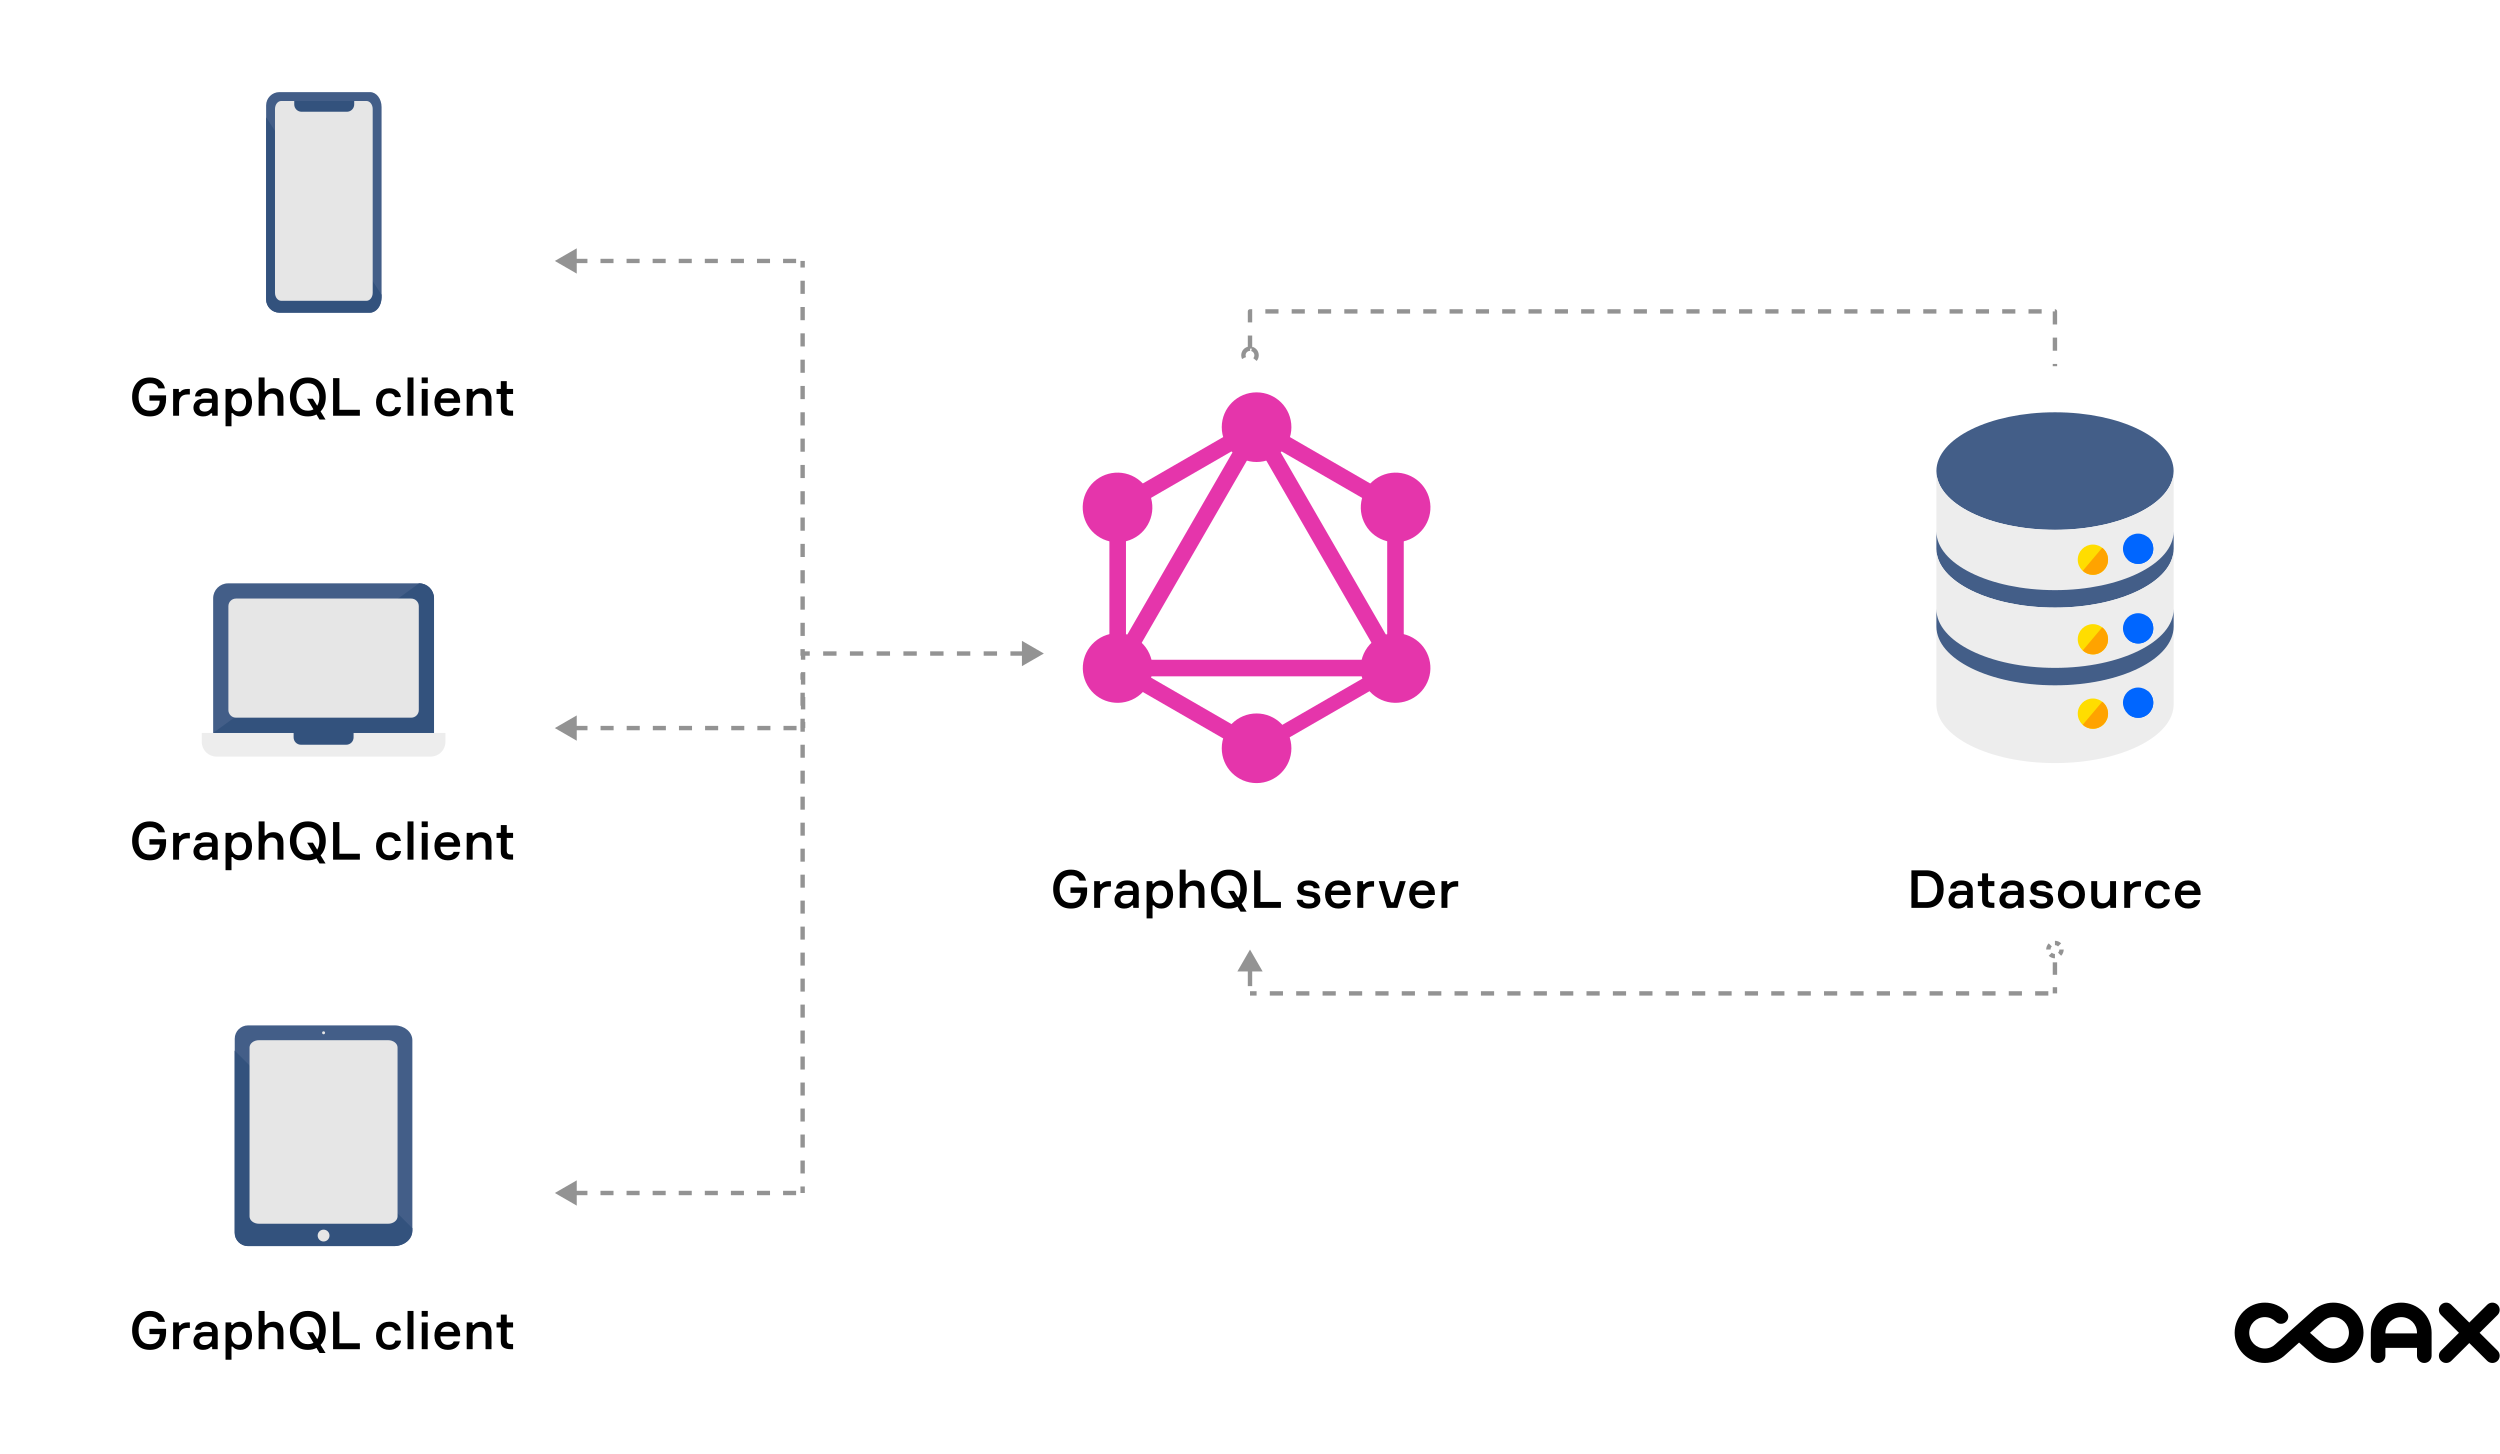 <svg width="1140" height="663" viewBox="0 0 1140 663" fill="none" xmlns="http://www.w3.org/2000/svg">
<rect width="1140" height="663" fill="white"/>
<g clip-path="url(#clip0_5161_2810)">
<path fill-rule="evenodd" clip-rule="evenodd" d="M1032.75 594C1025.12 594 1019 600.193 1019 607.757C1019 615.321 1025.12 621.514 1032.75 621.514C1036.52 621.514 1039.93 619.99 1042.41 617.546L1048.38 612.203L1054.36 617.548C1056.83 619.994 1060.25 621.517 1064.02 621.517C1071.64 621.517 1077.76 615.324 1077.76 607.76C1077.76 600.196 1071.64 594.003 1064.02 594.003C1060.25 594.003 1056.83 595.523 1054.36 597.972L1046.25 605.221C1046.19 605.273 1046.13 605.327 1046.07 605.384L1037.89 612.697C1037.84 612.739 1037.8 612.783 1037.75 612.827C1036.46 614.122 1034.69 614.91 1032.75 614.91C1028.86 614.91 1025.65 611.741 1025.65 607.757C1025.65 603.773 1028.86 600.604 1032.75 600.604C1034.69 600.604 1036.46 601.393 1037.75 602.686C1039.04 603.982 1041.14 603.993 1042.45 602.711C1043.76 601.428 1043.77 599.337 1042.48 598.041C1040 595.553 1036.55 594 1032.75 594ZM1058.88 612.7L1053.35 607.759L1058.87 602.82C1058.92 602.777 1058.97 602.733 1059.01 602.688C1060.3 601.394 1062.07 600.607 1064.02 600.607C1067.9 600.607 1071.11 603.776 1071.11 607.76C1071.11 611.744 1067.9 614.913 1064.02 614.913C1062.07 614.913 1060.3 614.124 1059.02 612.831C1058.97 612.786 1058.93 612.743 1058.88 612.7ZM1087.74 607.759C1087.74 603.807 1090.97 600.604 1094.95 600.604C1098.93 600.604 1102.15 603.807 1102.15 607.759V608.034H1087.74V607.759ZM1102.15 618.215V614.638H1087.74V618.215C1087.74 620.039 1086.25 621.517 1084.42 621.517C1082.58 621.517 1081.09 620.039 1081.09 618.215V607.759C1081.09 600.16 1087.29 594 1094.95 594C1102.6 594 1108.81 600.16 1108.81 607.759V618.215C1108.81 620.039 1107.32 621.517 1105.48 621.517C1103.64 621.517 1102.15 620.039 1102.15 618.215ZM1117.81 594.967C1116.51 593.678 1114.41 593.678 1113.11 594.967C1111.81 596.257 1111.81 598.347 1113.11 599.637L1121.29 607.759L1113.11 615.88C1111.81 617.17 1111.81 619.26 1113.11 620.55C1114.41 621.84 1116.51 621.84 1117.81 620.55L1125.99 612.428L1134.17 620.55C1135.47 621.84 1137.58 621.84 1138.88 620.55C1140.18 619.26 1140.18 617.17 1138.88 615.88L1130.7 607.759L1138.88 599.637C1140.18 598.347 1140.18 596.257 1138.88 594.967C1137.58 593.678 1135.47 593.678 1134.17 594.967L1125.99 603.089L1117.81 594.967ZM1050.96 633.85C1051.35 633.95 1051.74 634 1052.15 634C1052.63 634 1053.04 633.928 1053.38 633.785C1053.71 633.638 1053.97 633.442 1054.14 633.199C1054.3 632.955 1054.39 632.684 1054.39 632.383C1054.39 632.035 1054.29 631.761 1054.11 631.56C1053.92 631.355 1053.71 631.207 1053.45 631.117C1053.2 631.021 1052.88 630.933 1052.5 630.852C1052.16 630.78 1051.91 630.711 1051.76 630.645C1051.6 630.578 1051.53 630.478 1051.53 630.344C1051.53 630.211 1051.59 630.103 1051.72 630.022C1051.85 629.936 1052.06 629.893 1052.34 629.893C1052.79 629.893 1053.26 630.022 1053.74 630.28L1054.18 629.228C1053.93 629.085 1053.65 628.978 1053.33 628.906C1053.01 628.83 1052.68 628.792 1052.35 628.792C1051.86 628.792 1051.45 628.863 1051.12 629.006C1050.78 629.149 1050.53 629.345 1050.37 629.593C1050.2 629.836 1050.11 630.11 1050.11 630.416C1050.11 630.764 1050.21 631.04 1050.39 631.246C1050.57 631.451 1050.79 631.601 1051.04 631.696C1051.3 631.787 1051.62 631.873 1051.99 631.954C1052.34 632.03 1052.59 632.104 1052.74 632.176C1052.9 632.242 1052.98 632.347 1052.98 632.49C1052.98 632.762 1052.71 632.898 1052.16 632.898C1051.87 632.898 1051.58 632.853 1051.28 632.762C1050.98 632.672 1050.72 632.552 1050.5 632.405L1050.03 633.449C1050.27 633.616 1050.58 633.75 1050.96 633.85ZM1058.31 633.664C1058.74 633.888 1059.22 634 1059.75 634C1060.29 634 1060.76 633.888 1061.19 633.664C1061.61 633.44 1061.95 633.13 1062.19 632.734C1062.43 632.338 1062.56 631.892 1062.56 631.396C1062.56 630.9 1062.43 630.454 1062.19 630.058C1061.95 629.662 1061.61 629.352 1061.19 629.128C1060.76 628.904 1060.29 628.792 1059.75 628.792C1059.22 628.792 1058.74 628.904 1058.31 629.128C1057.89 629.352 1057.55 629.662 1057.31 630.058C1057.07 630.454 1056.95 630.9 1056.95 631.396C1056.95 631.892 1057.07 632.338 1057.31 632.734C1057.55 633.13 1057.89 633.44 1058.31 633.664ZM1060.44 632.648C1060.24 632.767 1060.01 632.827 1059.75 632.827C1059.5 632.827 1059.27 632.767 1059.06 632.648C1058.85 632.529 1058.69 632.362 1058.57 632.147C1058.45 631.928 1058.39 631.677 1058.39 631.396C1058.39 631.114 1058.45 630.866 1058.57 630.652C1058.69 630.432 1058.85 630.263 1059.06 630.144C1059.27 630.025 1059.5 629.965 1059.75 629.965C1060.01 629.965 1060.24 630.025 1060.44 630.144C1060.65 630.263 1060.81 630.432 1060.93 630.652C1061.05 630.866 1061.11 631.114 1061.11 631.396C1061.11 631.677 1061.05 631.928 1060.93 632.147C1060.81 632.362 1060.65 632.529 1060.44 632.648ZM1066.89 629.986V631.088H1069.12V632.183H1066.89V633.9H1065.47V628.892H1069.42V629.986H1066.89ZM1071.81 630.015H1073.36V633.9H1074.79V630.015H1076.33V628.892H1071.81V630.015ZM1086.82 628.892L1085.18 633.9H1083.65L1082.69 630.852L1081.68 633.9H1080.15L1078.51 628.892H1079.98L1081 632.09L1082.07 628.892H1083.38L1084.39 632.118L1085.45 628.892H1086.82ZM1090.16 633.9L1090.56 632.927H1092.69L1093.09 633.9H1094.57L1092.34 628.892H1090.94L1088.71 633.9H1090.16ZM1091.63 630.28L1092.28 631.882H1090.98L1091.63 630.28ZM1099.35 632.569H1098.57V633.9H1097.14V628.892H1099.45C1099.9 628.892 1100.3 628.968 1100.64 629.121C1100.97 629.269 1101.23 629.483 1101.41 629.765C1101.6 630.041 1101.69 630.368 1101.69 630.745C1101.69 631.107 1101.6 631.424 1101.43 631.696C1101.26 631.963 1101.02 632.173 1100.7 632.326L1101.79 633.9H1100.26L1099.35 632.569ZM1100.25 630.745C1100.25 630.511 1100.17 630.33 1100.02 630.201C1099.88 630.072 1099.65 630.008 1099.36 630.008H1098.57V631.474H1099.36C1099.65 631.474 1099.88 631.412 1100.02 631.288C1100.17 631.16 1100.25 630.978 1100.25 630.745ZM1108.69 633.9V632.805H1106.05V631.889H1108.29V630.831H1106.05V629.986H1108.59V628.892H1104.64V633.9H1108.69Z" fill="black"/>
</g>
<path d="M501.606 310.934L508.146 314.711L581.015 188.503L574.474 184.727L501.606 310.934Z" fill="#E535AB"/>
<path d="M645.844 300.852H500.107V308.405H645.844V300.852Z" fill="#E535AB"/>
<path d="M502.993 305.092L575.889 347.18L579.665 340.639L506.77 298.551L502.993 305.092Z" fill="#E535AB"/>
<path d="M566.317 195.405L639.213 237.492L642.989 230.951L570.094 188.864L566.317 195.405Z" fill="#E535AB"/>
<path d="M503.013 230.92L506.789 237.461L579.685 195.373L575.908 188.833L503.013 230.92Z" fill="#E535AB"/>
<path d="M565.001 188.503L637.869 314.711L644.41 310.934L571.542 184.727L565.001 188.503Z" fill="#E535AB"/>
<path d="M513.44 225.914H505.887V310.089H513.44V225.914Z" fill="#E535AB"/>
<path d="M640.112 225.914H632.559V310.089H640.112V225.914Z" fill="#E535AB"/>
<path d="M571.303 338.279L574.602 343.992L638.001 307.387L634.702 301.674L571.303 338.279Z" fill="#E535AB"/>
<path d="M650.122 312.55C645.754 320.149 636.017 322.742 628.419 318.374C620.82 314.006 618.227 304.269 622.595 296.671C626.963 289.072 636.7 286.479 644.298 290.847C651.942 295.26 654.536 304.952 650.122 312.55Z" fill="#E535AB"/>
<path d="M523.359 239.339C518.991 246.938 509.254 249.531 501.655 245.163C494.057 240.795 491.463 231.058 495.831 223.46C500.199 215.861 509.936 213.268 517.535 217.636C525.133 222.049 527.727 231.741 523.359 239.339Z" fill="#E535AB"/>
<path d="M495.876 312.55C491.508 304.952 494.102 295.26 501.7 290.847C509.299 286.479 518.99 289.072 523.404 296.671C527.772 304.269 525.178 313.961 517.58 318.374C509.936 322.742 500.244 320.149 495.876 312.55Z" fill="#E535AB"/>
<path d="M622.64 239.339C618.272 231.741 620.865 222.049 628.464 217.636C636.062 213.268 645.754 215.861 650.167 223.46C654.535 231.058 651.942 240.75 644.343 245.163C636.745 249.531 627.008 246.938 622.64 239.339Z" fill="#E535AB"/>
<path d="M572.999 357.095C564.217 357.095 557.119 349.997 557.119 341.215C557.119 332.434 564.217 325.336 572.999 325.336C581.78 325.336 588.878 332.434 588.878 341.215C588.878 349.951 581.78 357.095 572.999 357.095Z" fill="#E535AB"/>
<path d="M572.999 210.673C564.217 210.673 557.119 203.575 557.119 194.794C557.119 186.012 564.217 178.914 572.999 178.914C581.78 178.914 588.878 186.012 588.878 194.794C588.878 203.575 581.78 210.673 572.999 210.673Z" fill="#E535AB"/>
<path d="M488.144 404.688H495.728V406.56C495.728 407.584 495.584 408.544 495.296 409.44C495.024 410.336 494.608 411.16 494.048 411.912C493.488 412.648 492.72 413.232 491.744 413.664C490.768 414.096 489.64 414.312 488.36 414.312C485.8 414.312 483.808 413.488 482.384 411.84C480.96 410.192 480.248 408.056 480.248 405.432C480.248 402.808 480.96 400.672 482.384 399.024C483.824 397.376 485.824 396.552 488.384 396.552C490.24 396.552 491.76 397 492.944 397.896C494.128 398.776 494.888 399.992 495.224 401.544H492.224C491.744 399.96 490.464 399.168 488.384 399.168C486.688 399.168 485.392 399.752 484.496 400.92C483.616 402.088 483.176 403.592 483.176 405.432C483.176 407.272 483.616 408.784 484.496 409.968C485.376 411.136 486.672 411.72 488.384 411.72C489.824 411.72 490.912 411.32 491.648 410.52C492.4 409.704 492.792 408.576 492.824 407.136H488.144V404.688ZM506.574 401.784V404.304H505.47C504.222 404.304 503.27 404.648 502.614 405.336C501.974 406.008 501.654 406.992 501.654 408.288V414H498.942V401.784H501.558V403.2H502.134C502.838 402.256 503.974 401.784 505.542 401.784H506.574ZM516.746 414V412.872H516.17C515.402 413.832 514.202 414.312 512.57 414.312C511.226 414.312 510.162 413.928 509.378 413.16C508.594 412.376 508.202 411.424 508.202 410.304C508.202 409.2 508.602 408.24 509.402 407.424C510.202 406.608 511.418 406.2 513.05 406.2H516.65V405.84C516.65 404.352 515.794 403.608 514.082 403.608C512.562 403.608 511.746 404.128 511.634 405.168H508.946C509.01 404.032 509.498 403.136 510.41 402.48C511.338 401.808 512.53 401.472 513.986 401.472C515.634 401.472 516.922 401.84 517.85 402.576C518.794 403.312 519.266 404.416 519.266 405.888V414H516.746ZM513.41 412.104C514.322 412.104 515.09 411.808 515.714 411.216C516.338 410.624 516.65 409.904 516.65 409.056V408.12H513.53C511.802 408.12 510.938 408.792 510.938 410.136C510.938 410.76 511.154 411.248 511.586 411.6C512.018 411.936 512.626 412.104 513.41 412.104ZM528.873 403.776C527.753 403.776 526.905 404.168 526.329 404.952C525.769 405.736 525.489 406.712 525.489 407.88C525.489 409.064 525.769 410.048 526.329 410.832C526.905 411.616 527.753 412.008 528.873 412.008C529.945 412.008 530.769 411.632 531.345 410.88C531.921 410.112 532.209 409.112 532.209 407.88C532.209 406.648 531.921 405.656 531.345 404.904C530.769 404.152 529.945 403.776 528.873 403.776ZM522.849 401.784H525.465V402.96H526.041C526.841 401.968 528.041 401.472 529.641 401.472C531.257 401.472 532.537 402.072 533.481 403.272C534.441 404.472 534.921 406.008 534.921 407.88C534.921 409.768 534.441 411.312 533.481 412.512C532.537 413.712 531.257 414.312 529.641 414.312C528.057 414.312 526.889 413.816 526.137 412.824H525.561V418.8H522.849V401.784ZM549.246 414H546.534V406.896C546.534 404.896 545.63 403.896 543.822 403.896C542.878 403.896 542.11 404.248 541.518 404.952C540.942 405.64 540.654 406.48 540.654 407.472V414H537.942V396.552H540.654V402.96H541.23C541.95 401.968 543.11 401.472 544.71 401.472C546.182 401.472 547.302 401.904 548.07 402.768C548.854 403.616 549.246 404.816 549.246 406.368V414ZM554.361 399.048C555.801 397.384 557.809 396.552 560.385 396.552C562.961 396.552 564.961 397.384 566.385 399.048C567.825 400.712 568.545 402.84 568.545 405.432C568.545 408.168 567.761 410.368 566.193 412.032L568.449 415.728H565.689L564.321 413.424C563.201 414.016 561.889 414.312 560.385 414.312C557.809 414.312 555.801 413.48 554.361 411.816C552.921 410.152 552.201 408.024 552.201 405.432C552.201 402.84 552.921 400.712 554.361 399.048ZM560.385 411.696C561.377 411.696 562.225 411.496 562.929 411.096L560.049 406.248H562.689L564.633 409.44C565.289 408.384 565.617 407.048 565.617 405.432C565.617 403.624 565.177 402.128 564.297 400.944C563.417 399.76 562.113 399.168 560.385 399.168C558.657 399.168 557.345 399.76 556.449 400.944C555.569 402.128 555.129 403.624 555.129 405.432C555.129 407.24 555.569 408.736 556.449 409.92C557.345 411.104 558.657 411.696 560.385 411.696ZM574.765 411.288H584.101V414H571.885V396.864H574.765V411.288ZM601.752 405.048H599.04C598.896 404.168 598.096 403.728 596.64 403.728C595.168 403.728 594.432 404.152 594.432 405C594.432 405.384 594.552 405.664 594.792 405.84C595.048 406 595.448 406.128 595.992 406.224L598.368 406.608C600.848 407.008 602.088 408.272 602.088 410.4C602.088 411.488 601.624 412.416 600.696 413.184C599.784 413.936 598.504 414.312 596.856 414.312C595.128 414.312 593.8 413.96 592.872 413.256C591.944 412.552 591.408 411.568 591.264 410.304H593.976C594.184 411.472 595.128 412.056 596.808 412.056C598.52 412.056 599.376 411.528 599.376 410.472C599.376 410.008 599.224 409.656 598.92 409.416C598.616 409.16 598.104 408.968 597.384 408.84L594.84 408.408C592.76 408.056 591.72 406.984 591.72 405.192C591.72 404.104 592.144 403.216 592.992 402.528C593.84 401.824 595.088 401.472 596.736 401.472C598.192 401.472 599.36 401.8 600.24 402.456C601.12 403.096 601.624 403.96 601.752 405.048ZM615.942 407.208V408.12H606.918C606.998 410.712 608.142 412.008 610.35 412.008C611.742 412.008 612.63 411.488 613.014 410.448H615.774C615.534 411.632 614.95 412.576 614.022 413.28C613.094 413.968 611.862 414.312 610.326 414.312C608.438 414.312 606.95 413.712 605.862 412.512C604.774 411.312 604.23 409.744 604.23 407.808C604.23 405.888 604.766 404.352 605.838 403.2C606.926 402.048 608.398 401.472 610.254 401.472C612.014 401.472 613.39 402.016 614.382 403.104C615.39 404.176 615.91 405.544 615.942 407.208ZM610.23 403.632C608.47 403.632 607.406 404.456 607.038 406.104H613.158C613.062 405.384 612.766 404.792 612.27 404.328C611.774 403.864 611.094 403.632 610.23 403.632ZM626.574 401.784V404.304H625.47C624.222 404.304 623.27 404.648 622.614 405.336C621.974 406.008 621.654 406.992 621.654 408.288V414H618.942V401.784H621.558V403.2H622.134C622.838 402.256 623.974 401.784 625.542 401.784H626.574ZM632.452 414L628.684 401.784H631.444L634.348 411.432H635.452L638.26 401.784H641.02L637.228 414H632.452ZM654.309 407.208V408.12H645.285C645.365 410.712 646.509 412.008 648.717 412.008C650.109 412.008 650.997 411.488 651.381 410.448H654.141C653.901 411.632 653.317 412.576 652.389 413.28C651.461 413.968 650.229 414.312 648.693 414.312C646.805 414.312 645.317 413.712 644.229 412.512C643.141 411.312 642.597 409.744 642.597 407.808C642.597 405.888 643.133 404.352 644.205 403.2C645.293 402.048 646.765 401.472 648.621 401.472C650.381 401.472 651.757 402.016 652.749 403.104C653.757 404.176 654.277 405.544 654.309 407.208ZM648.597 403.632C646.837 403.632 645.773 404.456 645.405 406.104H651.525C651.429 405.384 651.133 404.792 650.637 404.328C650.141 403.864 649.461 403.632 648.597 403.632ZM664.942 401.784V404.304H663.838C662.59 404.304 661.638 404.648 660.982 405.336C660.342 406.008 660.022 406.992 660.022 408.288V414H657.31V401.784H659.926V403.2H660.502C661.206 402.256 662.342 401.784 663.91 401.784H664.942Z" fill="black"/>
<path d="M937.086 241.594C966.957 241.594 991.172 229.596 991.172 214.797C991.172 199.997 966.957 188 937.086 188C907.215 188 883 199.997 883 214.797C883 229.596 907.215 241.594 937.086 241.594Z" fill="#435E88"/>
<path d="M991.185 214.789V250.265C991.185 265.063 966.949 277.062 937.092 277.062C907.209 277.062 883 265.063 883 250.265V214.789C883 229.612 907.209 241.612 937.092 241.612C966.949 241.612 991.185 229.612 991.185 214.789Z" fill="#EDEDED"/>
<path d="M991.185 242.281V250.262C991.185 265.06 966.949 277.059 937.092 277.059C907.209 277.059 883 265.06 883 250.262V242.281C883 257.104 907.209 269.104 937.092 269.104C966.949 269.104 991.185 257.104 991.185 242.281Z" fill="#435E88"/>
<path d="M991.185 250.242V285.718C991.185 300.516 966.949 312.515 937.092 312.515C907.209 312.515 883 300.516 883 285.718V250.242C883 265.065 907.209 277.065 937.092 277.065C966.949 277.064 991.185 265.065 991.185 250.242Z" fill="#EDEDED"/>
<path d="M991.185 285.695V321.171C991.185 335.969 966.949 347.968 937.092 347.968C907.209 347.968 883 335.969 883 321.171V285.695C883 300.518 907.209 312.518 937.092 312.518C966.949 312.518 991.185 300.518 991.185 285.695Z" fill="#EDEDED"/>
<path d="M974.98 257.14C978.795 257.14 981.887 254.048 981.887 250.234C981.887 246.42 978.795 243.328 974.98 243.328C971.166 243.328 968.074 246.42 968.074 250.234C968.074 254.048 971.166 257.14 974.98 257.14Z" fill="#0066FF"/>
<path d="M981.89 250.244C981.89 254.032 978.799 257.124 974.981 257.124C973.193 257.124 971.556 256.427 970.344 255.305L979.223 244.789C980.86 246.061 981.89 248.032 981.89 250.244Z" fill="#0066FF"/>
<path d="M954.361 262.132C958.175 262.132 961.268 259.04 961.268 255.226C961.268 251.412 958.175 248.32 954.361 248.32C950.547 248.32 947.455 251.412 947.455 255.226C947.455 259.04 950.547 262.132 954.361 262.132Z" fill="#FFDD00"/>
<path d="M961.273 255.237C961.273 259.024 958.182 262.116 954.363 262.116C952.576 262.116 950.939 261.419 949.727 260.297L958.606 249.781C960.243 251.054 961.273 253.024 961.273 255.237Z" fill="#FFA300"/>
<path d="M974.984 293.437C978.799 293.437 981.891 290.345 981.891 286.531C981.891 282.717 978.799 279.625 974.984 279.625C971.17 279.625 968.078 282.717 968.078 286.531C968.078 290.345 971.17 293.437 974.984 293.437Z" fill="#0066FF"/>
<path d="M981.894 286.541C981.894 290.329 978.803 293.42 974.984 293.42C973.197 293.42 971.56 292.724 970.348 291.602L979.227 281.086C980.864 282.358 981.894 284.329 981.894 286.541Z" fill="#0066FF"/>
<path d="M954.361 298.421C958.175 298.421 961.268 295.329 961.268 291.515C961.268 287.701 958.175 284.609 954.361 284.609C950.547 284.609 947.455 287.701 947.455 291.515C947.455 295.329 950.547 298.421 954.361 298.421Z" fill="#FFDD00"/>
<path d="M961.273 291.526C961.273 295.314 958.182 298.405 954.363 298.405C952.576 298.405 950.939 297.708 949.727 296.586L958.606 286.07C960.243 287.342 961.273 289.313 961.273 291.526Z" fill="#FFA300"/>
<path d="M974.982 327.328C978.797 327.328 981.889 324.236 981.889 320.422C981.889 316.608 978.797 313.516 974.982 313.516C971.168 313.516 968.076 316.608 968.076 320.422C968.076 324.236 971.168 327.328 974.982 327.328Z" fill="#0066FF"/>
<path d="M981.892 320.432C981.892 324.22 978.801 327.311 974.983 327.311C973.195 327.311 971.558 326.614 970.346 325.493L979.225 314.977C980.862 316.249 981.892 318.22 981.892 320.432Z" fill="#0066FF"/>
<path d="M954.361 332.328C958.175 332.328 961.268 329.236 961.268 325.422C961.268 321.608 958.175 318.516 954.361 318.516C950.547 318.516 947.455 321.608 947.455 325.422C947.455 329.236 950.547 332.328 954.361 332.328Z" fill="#FFDD00"/>
<path d="M961.273 325.433C961.273 329.22 958.182 332.311 954.363 332.311C952.576 332.311 950.939 331.615 949.727 330.493L958.606 319.977C960.243 321.25 961.273 323.221 961.273 325.433Z" fill="#FFA300"/>
<path d="M991.185 277.734V285.715C991.185 300.513 966.949 312.512 937.092 312.512C907.209 312.512 883 300.513 883 285.715V277.734C883 292.557 907.209 304.557 937.092 304.557C966.949 304.557 991.185 292.558 991.185 277.734Z" fill="#435E88"/>
<path d="M871.603 396.864H878.395C880.971 396.864 882.931 397.632 884.275 399.168C885.635 400.704 886.315 402.792 886.315 405.432C886.315 408.072 885.635 410.16 884.275 411.696C882.915 413.232 880.955 414 878.395 414H871.603V396.864ZM874.483 411.384H878.155C879.963 411.384 881.283 410.84 882.115 409.752C882.963 408.648 883.387 407.208 883.387 405.432C883.387 403.64 882.963 402.2 882.115 401.112C881.283 400.024 879.963 399.48 878.155 399.48H874.483V411.384ZM897.066 414V412.872H896.49C895.722 413.832 894.522 414.312 892.89 414.312C891.546 414.312 890.482 413.928 889.698 413.16C888.914 412.376 888.522 411.424 888.522 410.304C888.522 409.2 888.922 408.24 889.722 407.424C890.522 406.608 891.738 406.2 893.37 406.2H896.97V405.84C896.97 404.352 896.114 403.608 894.402 403.608C892.882 403.608 892.066 404.128 891.954 405.168H889.266C889.33 404.032 889.818 403.136 890.73 402.48C891.658 401.808 892.85 401.472 894.306 401.472C895.954 401.472 897.242 401.84 898.17 402.576C899.114 403.312 899.586 404.416 899.586 405.888V414H897.066ZM893.73 412.104C894.642 412.104 895.41 411.808 896.034 411.216C896.658 410.624 896.97 409.904 896.97 409.056V408.12H893.85C892.122 408.12 891.258 408.792 891.258 410.136C891.258 410.76 891.474 411.248 891.906 411.6C892.338 411.936 892.946 412.104 893.73 412.104ZM906.552 401.784H909.432V404.088H906.552V410.04C906.552 411.112 907.176 411.648 908.424 411.648H909.432V414H908.376C906.904 414 905.776 413.728 904.992 413.184C904.224 412.64 903.84 411.712 903.84 410.4V404.088H901.896V401.784H903.84V398.232H906.552V401.784ZM920.269 414V412.872H919.693C918.925 413.832 917.725 414.312 916.093 414.312C914.749 414.312 913.685 413.928 912.901 413.16C912.117 412.376 911.725 411.424 911.725 410.304C911.725 409.2 912.125 408.24 912.925 407.424C913.725 406.608 914.941 406.2 916.573 406.2H920.173V405.84C920.173 404.352 919.317 403.608 917.605 403.608C916.085 403.608 915.269 404.128 915.157 405.168H912.469C912.533 404.032 913.021 403.136 913.933 402.48C914.861 401.808 916.053 401.472 917.509 401.472C919.157 401.472 920.445 401.84 921.373 402.576C922.317 403.312 922.789 404.416 922.789 405.888V414H920.269ZM916.933 412.104C917.845 412.104 918.613 411.808 919.237 411.216C919.861 410.624 920.173 409.904 920.173 409.056V408.12H917.053C915.325 408.12 914.461 408.792 914.461 410.136C914.461 410.76 914.677 411.248 915.109 411.6C915.541 411.936 916.149 412.104 916.933 412.104ZM935.923 405.048H933.211C933.067 404.168 932.267 403.728 930.811 403.728C929.339 403.728 928.603 404.152 928.603 405C928.603 405.384 928.723 405.664 928.963 405.84C929.219 406 929.619 406.128 930.163 406.224L932.539 406.608C935.019 407.008 936.259 408.272 936.259 410.4C936.259 411.488 935.795 412.416 934.867 413.184C933.955 413.936 932.675 414.312 931.027 414.312C929.299 414.312 927.971 413.96 927.043 413.256C926.115 412.552 925.579 411.568 925.435 410.304H928.147C928.355 411.472 929.299 412.056 930.979 412.056C932.691 412.056 933.547 411.528 933.547 410.472C933.547 410.008 933.395 409.656 933.091 409.416C932.787 409.16 932.275 408.968 931.555 408.84L929.011 408.408C926.931 408.056 925.891 406.984 925.891 405.192C925.891 404.104 926.315 403.216 927.163 402.528C928.011 401.824 929.259 401.472 930.907 401.472C932.363 401.472 933.531 401.8 934.411 402.456C935.291 403.096 935.795 403.96 935.923 405.048ZM940.057 403.272C941.177 402.072 942.681 401.472 944.569 401.472C946.457 401.472 947.953 402.072 949.057 403.272C950.177 404.456 950.737 405.992 950.737 407.88C950.737 409.784 950.177 411.336 949.057 412.536C947.953 413.72 946.457 414.312 944.569 414.312C942.681 414.312 941.177 413.72 940.057 412.536C938.953 411.336 938.401 409.784 938.401 407.88C938.401 405.992 938.953 404.456 940.057 403.272ZM942.001 410.832C942.593 411.616 943.449 412.008 944.569 412.008C945.689 412.008 946.545 411.616 947.137 410.832C947.729 410.032 948.025 409.048 948.025 407.88C948.025 406.728 947.729 405.76 947.137 404.976C946.545 404.176 945.689 403.776 944.569 403.776C943.449 403.776 942.593 404.176 942.001 404.976C941.409 405.76 941.113 406.728 941.113 407.88C941.113 409.048 941.409 410.032 942.001 410.832ZM953.602 401.784H956.314V408.888C956.314 410.888 957.218 411.888 959.026 411.888C959.97 411.888 960.73 411.544 961.306 410.856C961.898 410.152 962.194 409.304 962.194 408.312V401.784H964.906V414H962.29V412.824H961.714C960.978 413.816 959.802 414.312 958.186 414.312C956.682 414.312 955.538 413.888 954.754 413.04C953.986 412.176 953.602 410.968 953.602 409.416V401.784ZM976.284 401.784V404.304H975.18C973.932 404.304 972.98 404.648 972.324 405.336C971.684 406.008 971.364 406.992 971.364 408.288V414H968.652V401.784H971.268V403.2H971.844C972.548 402.256 973.684 401.784 975.252 401.784H976.284ZM986.84 410.088H989.528C989.336 411.368 988.752 412.392 987.776 413.16C986.816 413.928 985.608 414.312 984.152 414.312C982.28 414.312 980.8 413.72 979.712 412.536C978.64 411.336 978.104 409.784 978.104 407.88C978.104 405.976 978.64 404.432 979.712 403.248C980.8 402.064 982.28 401.472 984.152 401.472C985.624 401.472 986.824 401.84 987.752 402.576C988.696 403.312 989.256 404.288 989.432 405.504H986.744C986.344 404.352 985.488 403.776 984.176 403.776C983.04 403.776 982.192 404.16 981.632 404.928C981.088 405.696 980.816 406.672 980.816 407.856C980.816 409.072 981.088 410.072 981.632 410.856C982.192 411.624 983.04 412.008 984.176 412.008C985.68 412.008 986.568 411.368 986.84 410.088ZM1003.46 407.208V408.12H994.433C994.513 410.712 995.657 412.008 997.865 412.008C999.257 412.008 1000.14 411.488 1000.53 410.448H1003.29C1003.05 411.632 1002.46 412.576 1001.54 413.28C1000.61 413.968 999.377 414.312 997.841 414.312C995.953 414.312 994.465 413.712 993.377 412.512C992.289 411.312 991.745 409.744 991.745 407.808C991.745 405.888 992.281 404.352 993.353 403.2C994.441 402.048 995.913 401.472 997.769 401.472C999.529 401.472 1000.9 402.016 1001.9 403.104C1002.9 404.176 1003.42 405.544 1003.46 407.208ZM997.745 403.632C995.985 403.632 994.921 404.456 994.553 406.104H1000.67C1000.58 405.384 1000.28 404.792 999.785 404.328C999.289 403.864 998.609 403.632 997.745 403.632Z" fill="black"/>
<path d="M68.144 382.688H75.728V384.56C75.728 385.584 75.584 386.544 75.296 387.44C75.024 388.336 74.608 389.16 74.048 389.912C73.488 390.648 72.72 391.232 71.744 391.664C70.768 392.096 69.64 392.312 68.36 392.312C65.8 392.312 63.808 391.488 62.384 389.84C60.96 388.192 60.248 386.056 60.248 383.432C60.248 380.808 60.96 378.672 62.384 377.024C63.824 375.376 65.824 374.552 68.384 374.552C70.24 374.552 71.76 375 72.944 375.896C74.128 376.776 74.888 377.992 75.224 379.544H72.224C71.744 377.96 70.464 377.168 68.384 377.168C66.688 377.168 65.392 377.752 64.496 378.92C63.616 380.088 63.176 381.592 63.176 383.432C63.176 385.272 63.616 386.784 64.496 387.968C65.376 389.136 66.672 389.72 68.384 389.72C69.824 389.72 70.912 389.32 71.648 388.52C72.4 387.704 72.792 386.576 72.824 385.136H68.144V382.688ZM86.574 379.784V382.304H85.47C84.222 382.304 83.27 382.648 82.614 383.336C81.974 384.008 81.654 384.992 81.654 386.288V392H78.942V379.784H81.558V381.2H82.134C82.838 380.256 83.974 379.784 85.542 379.784H86.574ZM96.746 392V390.872H96.17C95.402 391.832 94.202 392.312 92.57 392.312C91.226 392.312 90.162 391.928 89.378 391.16C88.594 390.376 88.202 389.424 88.202 388.304C88.202 387.2 88.602 386.24 89.402 385.424C90.202 384.608 91.418 384.2 93.05 384.2H96.65V383.84C96.65 382.352 95.794 381.608 94.082 381.608C92.562 381.608 91.746 382.128 91.634 383.168H88.946C89.01 382.032 89.498 381.136 90.41 380.48C91.338 379.808 92.53 379.472 93.986 379.472C95.634 379.472 96.922 379.84 97.85 380.576C98.794 381.312 99.266 382.416 99.266 383.888V392H96.746ZM93.41 390.104C94.322 390.104 95.09 389.808 95.714 389.216C96.338 388.624 96.65 387.904 96.65 387.056V386.12H93.53C91.802 386.12 90.938 386.792 90.938 388.136C90.938 388.76 91.154 389.248 91.586 389.6C92.018 389.936 92.626 390.104 93.41 390.104ZM108.873 381.776C107.753 381.776 106.905 382.168 106.329 382.952C105.769 383.736 105.489 384.712 105.489 385.88C105.489 387.064 105.769 388.048 106.329 388.832C106.905 389.616 107.753 390.008 108.873 390.008C109.945 390.008 110.769 389.632 111.345 388.88C111.921 388.112 112.209 387.112 112.209 385.88C112.209 384.648 111.921 383.656 111.345 382.904C110.769 382.152 109.945 381.776 108.873 381.776ZM102.849 379.784H105.465V380.96H106.041C106.841 379.968 108.041 379.472 109.641 379.472C111.257 379.472 112.537 380.072 113.481 381.272C114.441 382.472 114.921 384.008 114.921 385.88C114.921 387.768 114.441 389.312 113.481 390.512C112.537 391.712 111.257 392.312 109.641 392.312C108.057 392.312 106.889 391.816 106.137 390.824H105.561V396.8H102.849V379.784ZM129.246 392H126.534V384.896C126.534 382.896 125.63 381.896 123.822 381.896C122.878 381.896 122.11 382.248 121.518 382.952C120.942 383.64 120.654 384.48 120.654 385.472V392H117.942V374.552H120.654V380.96H121.23C121.95 379.968 123.11 379.472 124.71 379.472C126.182 379.472 127.302 379.904 128.07 380.768C128.854 381.616 129.246 382.816 129.246 384.368V392ZM134.361 377.048C135.801 375.384 137.809 374.552 140.385 374.552C142.961 374.552 144.961 375.384 146.385 377.048C147.825 378.712 148.545 380.84 148.545 383.432C148.545 386.168 147.761 388.368 146.193 390.032L148.449 393.728H145.689L144.321 391.424C143.201 392.016 141.889 392.312 140.385 392.312C137.809 392.312 135.801 391.48 134.361 389.816C132.921 388.152 132.201 386.024 132.201 383.432C132.201 380.84 132.921 378.712 134.361 377.048ZM140.385 389.696C141.377 389.696 142.225 389.496 142.929 389.096L140.049 384.248H142.689L144.633 387.44C145.289 386.384 145.617 385.048 145.617 383.432C145.617 381.624 145.177 380.128 144.297 378.944C143.417 377.76 142.113 377.168 140.385 377.168C138.657 377.168 137.345 377.76 136.449 378.944C135.569 380.128 135.129 381.624 135.129 383.432C135.129 385.24 135.569 386.736 136.449 387.92C137.345 389.104 138.657 389.696 140.385 389.696ZM154.765 389.288H164.101V392H151.885V374.864H154.765V389.288ZM180.216 388.088H182.904C182.712 389.368 182.128 390.392 181.152 391.16C180.192 391.928 178.984 392.312 177.528 392.312C175.656 392.312 174.176 391.72 173.088 390.536C172.016 389.336 171.48 387.784 171.48 385.88C171.48 383.976 172.016 382.432 173.088 381.248C174.176 380.064 175.656 379.472 177.528 379.472C179 379.472 180.2 379.84 181.128 380.576C182.072 381.312 182.632 382.288 182.808 383.504H180.12C179.72 382.352 178.864 381.776 177.552 381.776C176.416 381.776 175.568 382.16 175.008 382.928C174.464 383.696 174.192 384.672 174.192 385.856C174.192 387.072 174.464 388.072 175.008 388.856C175.568 389.624 176.416 390.008 177.552 390.008C179.056 390.008 179.944 389.368 180.216 388.088ZM185.841 374.552H188.553V392H185.841V374.552ZM195.07 377.168H192.286V374.552H195.07V377.168ZM195.022 379.784V392H192.31V379.784H195.022ZM209.817 385.208V386.12H200.793C200.873 388.712 202.017 390.008 204.225 390.008C205.617 390.008 206.505 389.488 206.889 388.448H209.649C209.409 389.632 208.825 390.576 207.897 391.28C206.969 391.968 205.737 392.312 204.201 392.312C202.313 392.312 200.825 391.712 199.737 390.512C198.649 389.312 198.105 387.744 198.105 385.808C198.105 383.888 198.641 382.352 199.713 381.2C200.801 380.048 202.273 379.472 204.129 379.472C205.889 379.472 207.265 380.016 208.257 381.104C209.265 382.176 209.785 383.544 209.817 385.208ZM204.105 381.632C202.345 381.632 201.281 382.456 200.913 384.104H207.033C206.937 383.384 206.641 382.792 206.145 382.328C205.649 381.864 204.969 381.632 204.105 381.632ZM224.121 392H221.409V384.896C221.409 382.896 220.505 381.896 218.697 381.896C217.753 381.896 216.985 382.248 216.393 382.952C215.817 383.64 215.529 384.48 215.529 385.472V392H212.817V379.784H215.433V380.96H216.009C216.745 379.968 217.921 379.472 219.537 379.472C221.041 379.472 222.177 379.904 222.945 380.768C223.729 381.616 224.121 382.816 224.121 384.368V392ZM231.084 379.784H233.964V382.088H231.084V388.04C231.084 389.112 231.708 389.648 232.956 389.648H233.964V392H232.908C231.436 392 230.308 391.728 229.524 391.184C228.756 390.64 228.372 389.712 228.372 388.4V382.088H226.428V379.784H228.372V376.232H231.084V379.784Z" fill="black"/>
<path d="M203.119 334.227V338.307C203.119 342.003 200.123 345 196.426 345H98.693C94.996 345 92 342.003 92 338.307V334.227H203.119Z" fill="#EDEDED"/>
<path d="M197.916 272.825V334.216H97.197V272.825C97.197 269.06 100.25 266.008 104.015 266.008H191.098C194.864 266.008 197.916 269.06 197.916 272.825Z" fill="#435E88"/>
<path d="M197.907 272.823V334.214H97.205L191.101 266C194.869 266 197.907 269.055 197.907 272.823Z" fill="#33527D"/>
<path d="M104.145 323.792V276.418C104.145 274.5 105.699 272.945 107.617 272.945H187.501C189.419 272.945 190.973 274.5 190.973 276.418V323.792C190.973 325.71 189.419 327.264 187.501 327.264H107.617C105.699 327.264 104.145 325.71 104.145 323.792Z" fill="#E6E6E6"/>
<path d="M161.233 333.336V336.253C161.233 338.103 159.732 339.603 157.882 339.603H137.238C135.387 339.603 133.887 338.103 133.887 336.253V333.336H161.233Z" fill="#33527D"/>
<path d="M68.144 180.266H75.728V182.138C75.728 183.162 75.584 184.122 75.296 185.018C75.024 185.914 74.608 186.738 74.048 187.49C73.488 188.226 72.72 188.81 71.744 189.242C70.768 189.674 69.64 189.89 68.36 189.89C65.8 189.89 63.808 189.066 62.384 187.418C60.96 185.77 60.248 183.634 60.248 181.01C60.248 178.386 60.96 176.25 62.384 174.602C63.824 172.954 65.824 172.13 68.384 172.13C70.24 172.13 71.76 172.578 72.944 173.474C74.128 174.354 74.888 175.57 75.224 177.122H72.224C71.744 175.538 70.464 174.746 68.384 174.746C66.688 174.746 65.392 175.33 64.496 176.498C63.616 177.666 63.176 179.17 63.176 181.01C63.176 182.85 63.616 184.362 64.496 185.546C65.376 186.714 66.672 187.298 68.384 187.298C69.824 187.298 70.912 186.898 71.648 186.098C72.4 185.282 72.792 184.154 72.824 182.714H68.144V180.266ZM86.574 177.362V179.882H85.47C84.222 179.882 83.27 180.226 82.614 180.914C81.974 181.586 81.654 182.57 81.654 183.866V189.578H78.942V177.362H81.558V178.778H82.134C82.838 177.834 83.974 177.362 85.542 177.362H86.574ZM96.746 189.578V188.45H96.17C95.402 189.41 94.202 189.89 92.57 189.89C91.226 189.89 90.162 189.506 89.378 188.738C88.594 187.954 88.202 187.002 88.202 185.882C88.202 184.778 88.602 183.818 89.402 183.002C90.202 182.186 91.418 181.778 93.05 181.778H96.65V181.418C96.65 179.93 95.794 179.186 94.082 179.186C92.562 179.186 91.746 179.706 91.634 180.746H88.946C89.01 179.61 89.498 178.714 90.41 178.058C91.338 177.386 92.53 177.05 93.986 177.05C95.634 177.05 96.922 177.418 97.85 178.154C98.794 178.89 99.266 179.994 99.266 181.466V189.578H96.746ZM93.41 187.682C94.322 187.682 95.09 187.386 95.714 186.794C96.338 186.202 96.65 185.482 96.65 184.634V183.698H93.53C91.802 183.698 90.938 184.37 90.938 185.714C90.938 186.338 91.154 186.826 91.586 187.178C92.018 187.514 92.626 187.682 93.41 187.682ZM108.873 179.354C107.753 179.354 106.905 179.746 106.329 180.53C105.769 181.314 105.489 182.29 105.489 183.458C105.489 184.642 105.769 185.626 106.329 186.41C106.905 187.194 107.753 187.586 108.873 187.586C109.945 187.586 110.769 187.21 111.345 186.458C111.921 185.69 112.209 184.69 112.209 183.458C112.209 182.226 111.921 181.234 111.345 180.482C110.769 179.73 109.945 179.354 108.873 179.354ZM102.849 177.362H105.465V178.538H106.041C106.841 177.546 108.041 177.05 109.641 177.05C111.257 177.05 112.537 177.65 113.481 178.85C114.441 180.05 114.921 181.586 114.921 183.458C114.921 185.346 114.441 186.89 113.481 188.09C112.537 189.29 111.257 189.89 109.641 189.89C108.057 189.89 106.889 189.394 106.137 188.402H105.561V194.378H102.849V177.362ZM129.246 189.578H126.534V182.474C126.534 180.474 125.63 179.474 123.822 179.474C122.878 179.474 122.11 179.826 121.518 180.53C120.942 181.218 120.654 182.058 120.654 183.05V189.578H117.942V172.13H120.654V178.538H121.23C121.95 177.546 123.11 177.05 124.71 177.05C126.182 177.05 127.302 177.482 128.07 178.346C128.854 179.194 129.246 180.394 129.246 181.946V189.578ZM134.361 174.626C135.801 172.962 137.809 172.13 140.385 172.13C142.961 172.13 144.961 172.962 146.385 174.626C147.825 176.29 148.545 178.418 148.545 181.01C148.545 183.746 147.761 185.946 146.193 187.61L148.449 191.306H145.689L144.321 189.002C143.201 189.594 141.889 189.89 140.385 189.89C137.809 189.89 135.801 189.058 134.361 187.394C132.921 185.73 132.201 183.602 132.201 181.01C132.201 178.418 132.921 176.29 134.361 174.626ZM140.385 187.274C141.377 187.274 142.225 187.074 142.929 186.674L140.049 181.826H142.689L144.633 185.018C145.289 183.962 145.617 182.626 145.617 181.01C145.617 179.202 145.177 177.706 144.297 176.522C143.417 175.338 142.113 174.746 140.385 174.746C138.657 174.746 137.345 175.338 136.449 176.522C135.569 177.706 135.129 179.202 135.129 181.01C135.129 182.818 135.569 184.314 136.449 185.498C137.345 186.682 138.657 187.274 140.385 187.274ZM154.765 186.866H164.101V189.578H151.885V172.442H154.765V186.866ZM180.216 185.666H182.904C182.712 186.946 182.128 187.97 181.152 188.738C180.192 189.506 178.984 189.89 177.528 189.89C175.656 189.89 174.176 189.298 173.088 188.114C172.016 186.914 171.48 185.362 171.48 183.458C171.48 181.554 172.016 180.01 173.088 178.826C174.176 177.642 175.656 177.05 177.528 177.05C179 177.05 180.2 177.418 181.128 178.154C182.072 178.89 182.632 179.866 182.808 181.082H180.12C179.72 179.93 178.864 179.354 177.552 179.354C176.416 179.354 175.568 179.738 175.008 180.506C174.464 181.274 174.192 182.25 174.192 183.434C174.192 184.65 174.464 185.65 175.008 186.434C175.568 187.202 176.416 187.586 177.552 187.586C179.056 187.586 179.944 186.946 180.216 185.666ZM185.841 172.13H188.553V189.578H185.841V172.13ZM195.07 174.746H192.286V172.13H195.07V174.746ZM195.022 177.362V189.578H192.31V177.362H195.022ZM209.817 182.786V183.698H200.793C200.873 186.29 202.017 187.586 204.225 187.586C205.617 187.586 206.505 187.066 206.889 186.026H209.649C209.409 187.21 208.825 188.154 207.897 188.858C206.969 189.546 205.737 189.89 204.201 189.89C202.313 189.89 200.825 189.29 199.737 188.09C198.649 186.89 198.105 185.322 198.105 183.386C198.105 181.466 198.641 179.93 199.713 178.778C200.801 177.626 202.273 177.05 204.129 177.05C205.889 177.05 207.265 177.594 208.257 178.682C209.265 179.754 209.785 181.122 209.817 182.786ZM204.105 179.21C202.345 179.21 201.281 180.034 200.913 181.682H207.033C206.937 180.962 206.641 180.37 206.145 179.906C205.649 179.442 204.969 179.21 204.105 179.21ZM224.121 189.578H221.409V182.474C221.409 180.474 220.505 179.474 218.697 179.474C217.753 179.474 216.985 179.826 216.393 180.53C215.817 181.218 215.529 182.058 215.529 183.05V189.578H212.817V177.362H215.433V178.538H216.009C216.745 177.546 217.921 177.05 219.537 177.05C221.041 177.05 222.177 177.482 222.945 178.346C223.729 179.194 224.121 180.394 224.121 181.946V189.578ZM231.084 177.362H233.964V179.666H231.084V185.618C231.084 186.69 231.708 187.226 232.956 187.226H233.964V189.578H232.908C231.436 189.578 230.308 189.306 229.524 188.762C228.756 188.218 228.372 187.29 228.372 185.978V179.666H226.428V177.362H228.372V173.81H231.084V177.362Z" fill="black"/>
<path d="M168.738 142.575L127.425 142.575C124.07 142.575 121.35 139.855 121.35 136.5L121.35 48.075C121.35 44.72 124.07 42 127.425 42L168.738 42C171.644 42 174 45.048 174 48.808L174 135.767C174 139.526 171.644 142.575 168.738 142.575Z" fill="#435E88"/>
<path d="M168.729 142.576L127.425 142.576C124.07 142.576 121.35 139.856 121.35 136.501L121.35 53.477L173.991 134.399C174.21 140.468 170.483 142.576 168.729 142.576Z" fill="#33527D"/>
<path d="M128.247 46.047L167.101 46.047C168.674 46.047 169.949 47.679 169.949 49.691L169.949 133.527C169.949 135.54 168.674 137.171 167.101 137.171L128.247 137.171C126.674 137.171 125.399 135.54 125.399 133.527L125.399 49.691C125.399 47.679 126.674 46.047 128.247 46.047Z" fill="#E6E6E6"/>
<path d="M161.522 46.047V47.614C161.522 49.464 160.022 50.964 158.171 50.964H137.527C135.676 50.964 134.176 49.464 134.176 47.614V46.047H161.522Z" fill="#33527D"/>
<path d="M68.144 605.922H75.728V607.794C75.728 608.818 75.584 609.778 75.296 610.674C75.024 611.57 74.608 612.394 74.048 613.146C73.488 613.882 72.72 614.466 71.744 614.898C70.768 615.33 69.64 615.546 68.36 615.546C65.8 615.546 63.808 614.722 62.384 613.074C60.96 611.426 60.248 609.29 60.248 606.666C60.248 604.042 60.96 601.906 62.384 600.258C63.824 598.61 65.824 597.786 68.384 597.786C70.24 597.786 71.76 598.234 72.944 599.13C74.128 600.01 74.888 601.226 75.224 602.778H72.224C71.744 601.194 70.464 600.402 68.384 600.402C66.688 600.402 65.392 600.986 64.496 602.154C63.616 603.322 63.176 604.826 63.176 606.666C63.176 608.506 63.616 610.018 64.496 611.202C65.376 612.37 66.672 612.954 68.384 612.954C69.824 612.954 70.912 612.554 71.648 611.754C72.4 610.938 72.792 609.81 72.824 608.37H68.144V605.922ZM86.574 603.018V605.538H85.47C84.222 605.538 83.27 605.882 82.614 606.57C81.974 607.242 81.654 608.226 81.654 609.522V615.234H78.942V603.018H81.558V604.434H82.134C82.838 603.49 83.974 603.018 85.542 603.018H86.574ZM96.746 615.234V614.106H96.17C95.402 615.066 94.202 615.546 92.57 615.546C91.226 615.546 90.162 615.162 89.378 614.394C88.594 613.61 88.202 612.658 88.202 611.538C88.202 610.434 88.602 609.474 89.402 608.658C90.202 607.842 91.418 607.434 93.05 607.434H96.65V607.074C96.65 605.586 95.794 604.842 94.082 604.842C92.562 604.842 91.746 605.362 91.634 606.402H88.946C89.01 605.266 89.498 604.37 90.41 603.714C91.338 603.042 92.53 602.706 93.986 602.706C95.634 602.706 96.922 603.074 97.85 603.81C98.794 604.546 99.266 605.65 99.266 607.122V615.234H96.746ZM93.41 613.338C94.322 613.338 95.09 613.042 95.714 612.45C96.338 611.858 96.65 611.138 96.65 610.29V609.354H93.53C91.802 609.354 90.938 610.026 90.938 611.37C90.938 611.994 91.154 612.482 91.586 612.834C92.018 613.17 92.626 613.338 93.41 613.338ZM108.873 605.01C107.753 605.01 106.905 605.402 106.329 606.186C105.769 606.97 105.489 607.946 105.489 609.114C105.489 610.298 105.769 611.282 106.329 612.066C106.905 612.85 107.753 613.242 108.873 613.242C109.945 613.242 110.769 612.866 111.345 612.114C111.921 611.346 112.209 610.346 112.209 609.114C112.209 607.882 111.921 606.89 111.345 606.138C110.769 605.386 109.945 605.01 108.873 605.01ZM102.849 603.018H105.465V604.194H106.041C106.841 603.202 108.041 602.706 109.641 602.706C111.257 602.706 112.537 603.306 113.481 604.506C114.441 605.706 114.921 607.242 114.921 609.114C114.921 611.002 114.441 612.546 113.481 613.746C112.537 614.946 111.257 615.546 109.641 615.546C108.057 615.546 106.889 615.05 106.137 614.058H105.561V620.034H102.849V603.018ZM129.246 615.234H126.534V608.13C126.534 606.13 125.63 605.13 123.822 605.13C122.878 605.13 122.11 605.482 121.518 606.186C120.942 606.874 120.654 607.714 120.654 608.706V615.234H117.942V597.786H120.654V604.194H121.23C121.95 603.202 123.11 602.706 124.71 602.706C126.182 602.706 127.302 603.138 128.07 604.002C128.854 604.85 129.246 606.05 129.246 607.602V615.234ZM134.361 600.282C135.801 598.618 137.809 597.786 140.385 597.786C142.961 597.786 144.961 598.618 146.385 600.282C147.825 601.946 148.545 604.074 148.545 606.666C148.545 609.402 147.761 611.602 146.193 613.266L148.449 616.962H145.689L144.321 614.658C143.201 615.25 141.889 615.546 140.385 615.546C137.809 615.546 135.801 614.714 134.361 613.05C132.921 611.386 132.201 609.258 132.201 606.666C132.201 604.074 132.921 601.946 134.361 600.282ZM140.385 612.93C141.377 612.93 142.225 612.73 142.929 612.33L140.049 607.482H142.689L144.633 610.674C145.289 609.618 145.617 608.282 145.617 606.666C145.617 604.858 145.177 603.362 144.297 602.178C143.417 600.994 142.113 600.402 140.385 600.402C138.657 600.402 137.345 600.994 136.449 602.178C135.569 603.362 135.129 604.858 135.129 606.666C135.129 608.474 135.569 609.97 136.449 611.154C137.345 612.338 138.657 612.93 140.385 612.93ZM154.765 612.522H164.101V615.234H151.885V598.098H154.765V612.522ZM180.216 611.322H182.904C182.712 612.602 182.128 613.626 181.152 614.394C180.192 615.162 178.984 615.546 177.528 615.546C175.656 615.546 174.176 614.954 173.088 613.77C172.016 612.57 171.48 611.018 171.48 609.114C171.48 607.21 172.016 605.666 173.088 604.482C174.176 603.298 175.656 602.706 177.528 602.706C179 602.706 180.2 603.074 181.128 603.81C182.072 604.546 182.632 605.522 182.808 606.738H180.12C179.72 605.586 178.864 605.01 177.552 605.01C176.416 605.01 175.568 605.394 175.008 606.162C174.464 606.93 174.192 607.906 174.192 609.09C174.192 610.306 174.464 611.306 175.008 612.09C175.568 612.858 176.416 613.242 177.552 613.242C179.056 613.242 179.944 612.602 180.216 611.322ZM185.841 597.786H188.553V615.234H185.841V597.786ZM195.07 600.402H192.286V597.786H195.07V600.402ZM195.022 603.018V615.234H192.31V603.018H195.022ZM209.817 608.442V609.354H200.793C200.873 611.946 202.017 613.242 204.225 613.242C205.617 613.242 206.505 612.722 206.889 611.682H209.649C209.409 612.866 208.825 613.81 207.897 614.514C206.969 615.202 205.737 615.546 204.201 615.546C202.313 615.546 200.825 614.946 199.737 613.746C198.649 612.546 198.105 610.978 198.105 609.042C198.105 607.122 198.641 605.586 199.713 604.434C200.801 603.282 202.273 602.706 204.129 602.706C205.889 602.706 207.265 603.25 208.257 604.338C209.265 605.41 209.785 606.778 209.817 608.442ZM204.105 604.866C202.345 604.866 201.281 605.69 200.913 607.338H207.033C206.937 606.618 206.641 606.026 206.145 605.562C205.649 605.098 204.969 604.866 204.105 604.866ZM224.121 615.234H221.409V608.13C221.409 606.13 220.505 605.13 218.697 605.13C217.753 605.13 216.985 605.482 216.393 606.186C215.817 606.874 215.529 607.714 215.529 608.706V615.234H212.817V603.018H215.433V604.194H216.009C216.745 603.202 217.921 602.706 219.537 602.706C221.041 602.706 222.177 603.138 222.945 604.002C223.729 604.85 224.121 606.05 224.121 607.602V615.234ZM231.084 603.018H233.964V605.322H231.084V611.274C231.084 612.346 231.708 612.882 232.956 612.882H233.964V615.234H232.908C231.436 615.234 230.308 614.962 229.524 614.418C228.756 613.874 228.372 612.946 228.372 611.634V605.322H226.428V603.018H228.372V599.466H231.084V603.018Z" fill="black"/>
<path d="M179.943 568.153L113.114 568.153C109.759 568.153 107.039 565.433 107.039 562.078L107.039 473.653C107.039 470.298 109.759 467.578 113.114 467.578L179.943 467.578C184.415 467.578 188.039 470.626 188.039 474.386L188.039 561.345C188.039 565.105 184.415 568.153 179.943 568.153Z" fill="#435E88"/>
<path d="M179.94 568.239L113.075 568.239C109.72 568.239 107 565.519 107 562.164L107 479.055L188.04 560.054C188.378 566.129 182.64 568.239 179.94 568.239Z" fill="#33527D"/>
<path d="M118.104 474.328L176.974 474.328C179.357 474.328 181.289 475.827 181.289 477.675L181.289 554.681C181.289 556.529 179.357 558.028 176.974 558.028L118.104 558.028C115.721 558.028 113.789 556.529 113.789 554.681L113.789 477.675C113.789 475.827 115.721 474.328 118.104 474.328Z" fill="#E6E6E6"/>
<ellipse cx="147.556" cy="470.948" rx="0.675" ry="0.675" fill="#E6E6E6"/>
<ellipse cx="147.554" cy="563.419" rx="2.7" ry="2.7" fill="#E6E6E6"/>
<path d="M570 159C568.333 159 567 160.333 567 162C567 163.667 568.333 165 570 165C571.667 165 573 163.667 573 162C573 160.333 571.667 159 570 159Z" fill="white"/>
<path d="M570 159C568.333 159 567 160.333 567 162C567 163.667 568.333 165 570 165C571.667 165 573 163.667 573 162C573 160.333 571.667 159 570 159ZM570 159V142H937.05V167" stroke="#939393" stroke-width="2" stroke-linejoin="round" stroke-dasharray="6"/>
<path d="M937.05 430C935.383 430 934.05 431.333 934.05 433C934.05 434.667 935.383 436 937.05 436C938.717 436 940.05 434.667 940.05 433C940.05 431.333 938.717 430 937.05 430Z" fill="white"/>
<path d="M570 433L564.226 443H575.774L570 433ZM937.05 435C936.489 435 935.992 434.777 935.632 434.418L934.218 435.832C934.942 436.556 935.944 437 937.05 437V435ZM935.05 433C935.05 432.439 935.273 431.942 935.632 431.582L934.218 430.168C933.494 430.892 933.05 431.894 933.05 433H935.05ZM937.05 431C937.611 431 938.108 431.223 938.468 431.582L939.882 430.168C939.158 429.444 938.156 429 937.05 429V431ZM939.05 433C939.05 433.561 938.827 434.058 938.468 434.418L939.882 435.832C940.606 435.108 941.05 434.106 941.05 433H939.05ZM569 443V449.667H571V443H569ZM570 454H573.009V452H570V454ZM579.026 454H585.043V452H579.026V454ZM591.06 454H597.077V452H591.06V454ZM603.095 454H609.112V452H603.095V454ZM615.129 454H621.146V452H615.129V454ZM627.164 454H633.181V452H627.164V454ZM639.198 454H645.215V452H639.198V454ZM651.232 454H657.25V452H651.232V454ZM663.267 454H669.284V452H663.267V454ZM675.301 454H681.318V452H675.301V454ZM687.336 454H693.353V452H687.336V454ZM699.37 454H705.387V452H699.37V454ZM711.404 454H717.422V452H711.404V454ZM723.439 454H729.456V452H723.439V454ZM735.473 454H741.491V452H735.473V454ZM747.508 454H753.525V452H747.508V454ZM759.542 454H765.559V452H759.542V454ZM771.577 454H777.594V452H771.577V454ZM783.611 454H789.628V452H783.611V454ZM795.645 454H801.663V452H795.645V454ZM807.68 454H813.697V452H807.68V454ZM819.714 454H825.732V452H819.714V454ZM831.749 454H837.766V452H831.749V454ZM843.783 454H849.8V452H843.783V454ZM855.818 454H861.835V452H855.818V454ZM867.852 454H873.869V452H867.852V454ZM879.886 454H885.904V452H879.886V454ZM891.921 454H897.938V452H891.921V454ZM903.955 454H909.972V452H903.955V454ZM915.99 454H922.007V452H915.99V454ZM928.024 454H934.041V452H928.024V454ZM938.05 453V450.167H936.05V453H938.05ZM938.05 444.5V438.833H936.05V444.5H938.05Z" fill="#939393"/>
<path d="M253 544L263 549.774V538.227L253 544ZM261.921 545H267.868V543H261.921V545ZM273.816 545H279.763V543H273.816V545ZM285.711 545H291.658V543H285.711V545ZM297.605 545H303.553V543H297.605V545ZM309.5 545H315.447V543H309.5V545ZM321.395 545H327.342V543H321.395V545ZM333.289 545H339.237V543H333.289V545ZM345.184 545H351.132V543H345.184V545ZM357.079 545H363.026V543H357.079V545ZM367 544V541.038H365V544H367ZM367 535.113V529.188H365V535.113H367ZM367 523.263V517.337H365V523.263H367ZM367 511.413V505.488H365V511.413H367ZM367 499.563V493.638H365V499.563H367ZM367 487.713V481.788H365V487.713H367ZM367 475.863V469.938H365V475.863H367ZM367 464.013V458.087H365V464.013H367ZM367 452.162V446.237H365V452.162H367ZM367 440.312V434.387H365V440.312H367ZM367 428.462V422.537H365V428.462H367ZM367 416.612V410.687H365V416.612H367ZM367 404.762V398.837H365V404.762H367ZM367 392.912V386.987H365V392.912H367ZM367 381.062V375.137H365V381.062H367ZM367 369.212V363.287H365V369.212H367ZM367 357.362V351.437H365V357.362H367ZM367 345.512V339.587H365V345.512H367ZM367 333.662V327.737H365V333.662H367ZM367 321.812V315.887H365V321.812H367ZM367 309.962V307H365V309.962H367Z" fill="#939393"/>
<path d="M476 298L466 292.226V303.774L476 298ZM366.207 298V297C365.654 297 365.207 297.448 365.207 298H366.207ZM253 332L263 337.774V326.226L253 332ZM261.937 333H267.896V331H261.937V333ZM273.854 333H279.812V331H273.854V333ZM285.77 333H291.729V331H285.77V333ZM297.687 333H303.645V331H297.687V333ZM309.603 333H315.562V331H309.603V333ZM321.52 333H327.478V331H321.52V333ZM333.436 333H339.395V331H333.436V333ZM345.353 333H351.311V331H345.353V333ZM357.269 333H363.228V331H357.269V333ZM367.207 332V329.167H365.207V332H367.207ZM367.207 323.5V317.833H365.207V323.5H367.207ZM367.207 312.167V306.5H365.207V312.167H367.207ZM367.207 300.833V298H365.207V300.833H367.207ZM366.207 299H369.256V297H366.207V299ZM375.356 299H381.456V297H375.356V299ZM387.555 299H393.655V297H387.555V299ZM399.755 299H405.854V297H399.755V299ZM411.954 299H418.054V297H411.954V299ZM424.153 299H430.253V297H424.153V299ZM436.352 299H442.452V297H436.352V299ZM448.552 299H454.651V297H448.552V299ZM460.751 299H466.851V297H460.751V299Z" fill="#939393"/>
<path d="M253 119L263 124.774V113.226L253 119ZM261.921 120H267.868V118H261.921V120ZM273.816 120H279.763V118H273.816V120ZM285.711 120H291.658V118H285.711V120ZM297.605 120H303.553V118H297.605V120ZM309.5 120H315.447V118H309.5V120ZM321.395 120H327.342V118H321.395V120ZM333.289 120H339.237V118H333.289V120ZM345.184 120H351.132V118H345.184V120ZM357.079 120H363.026V118H357.079V120ZM365 119V122H367V119H365ZM365 128V134H367V128H365ZM365 140V146H367V140H365ZM365 152V158H367V152H365ZM365 164V170H367V164H365ZM365 176V182H367V176H365ZM365 188V194H367V188H365ZM365 200V206H367V200H365ZM365 212V218H367V212H365ZM365 224V230H367V224H365ZM365 236V242H367V236H365ZM365 248V254H367V248H365ZM365 260V266H367V260H365ZM365 272V278H367V272H365ZM365 284V290H367V284H365ZM365 296V299H367V296H365Z" fill="#939393"/>
<defs>
<clipPath id="clip0_5161_2810">
<rect width="121" height="29" fill="white" transform="translate(1019 594)"/>
</clipPath>
</defs>
</svg>
